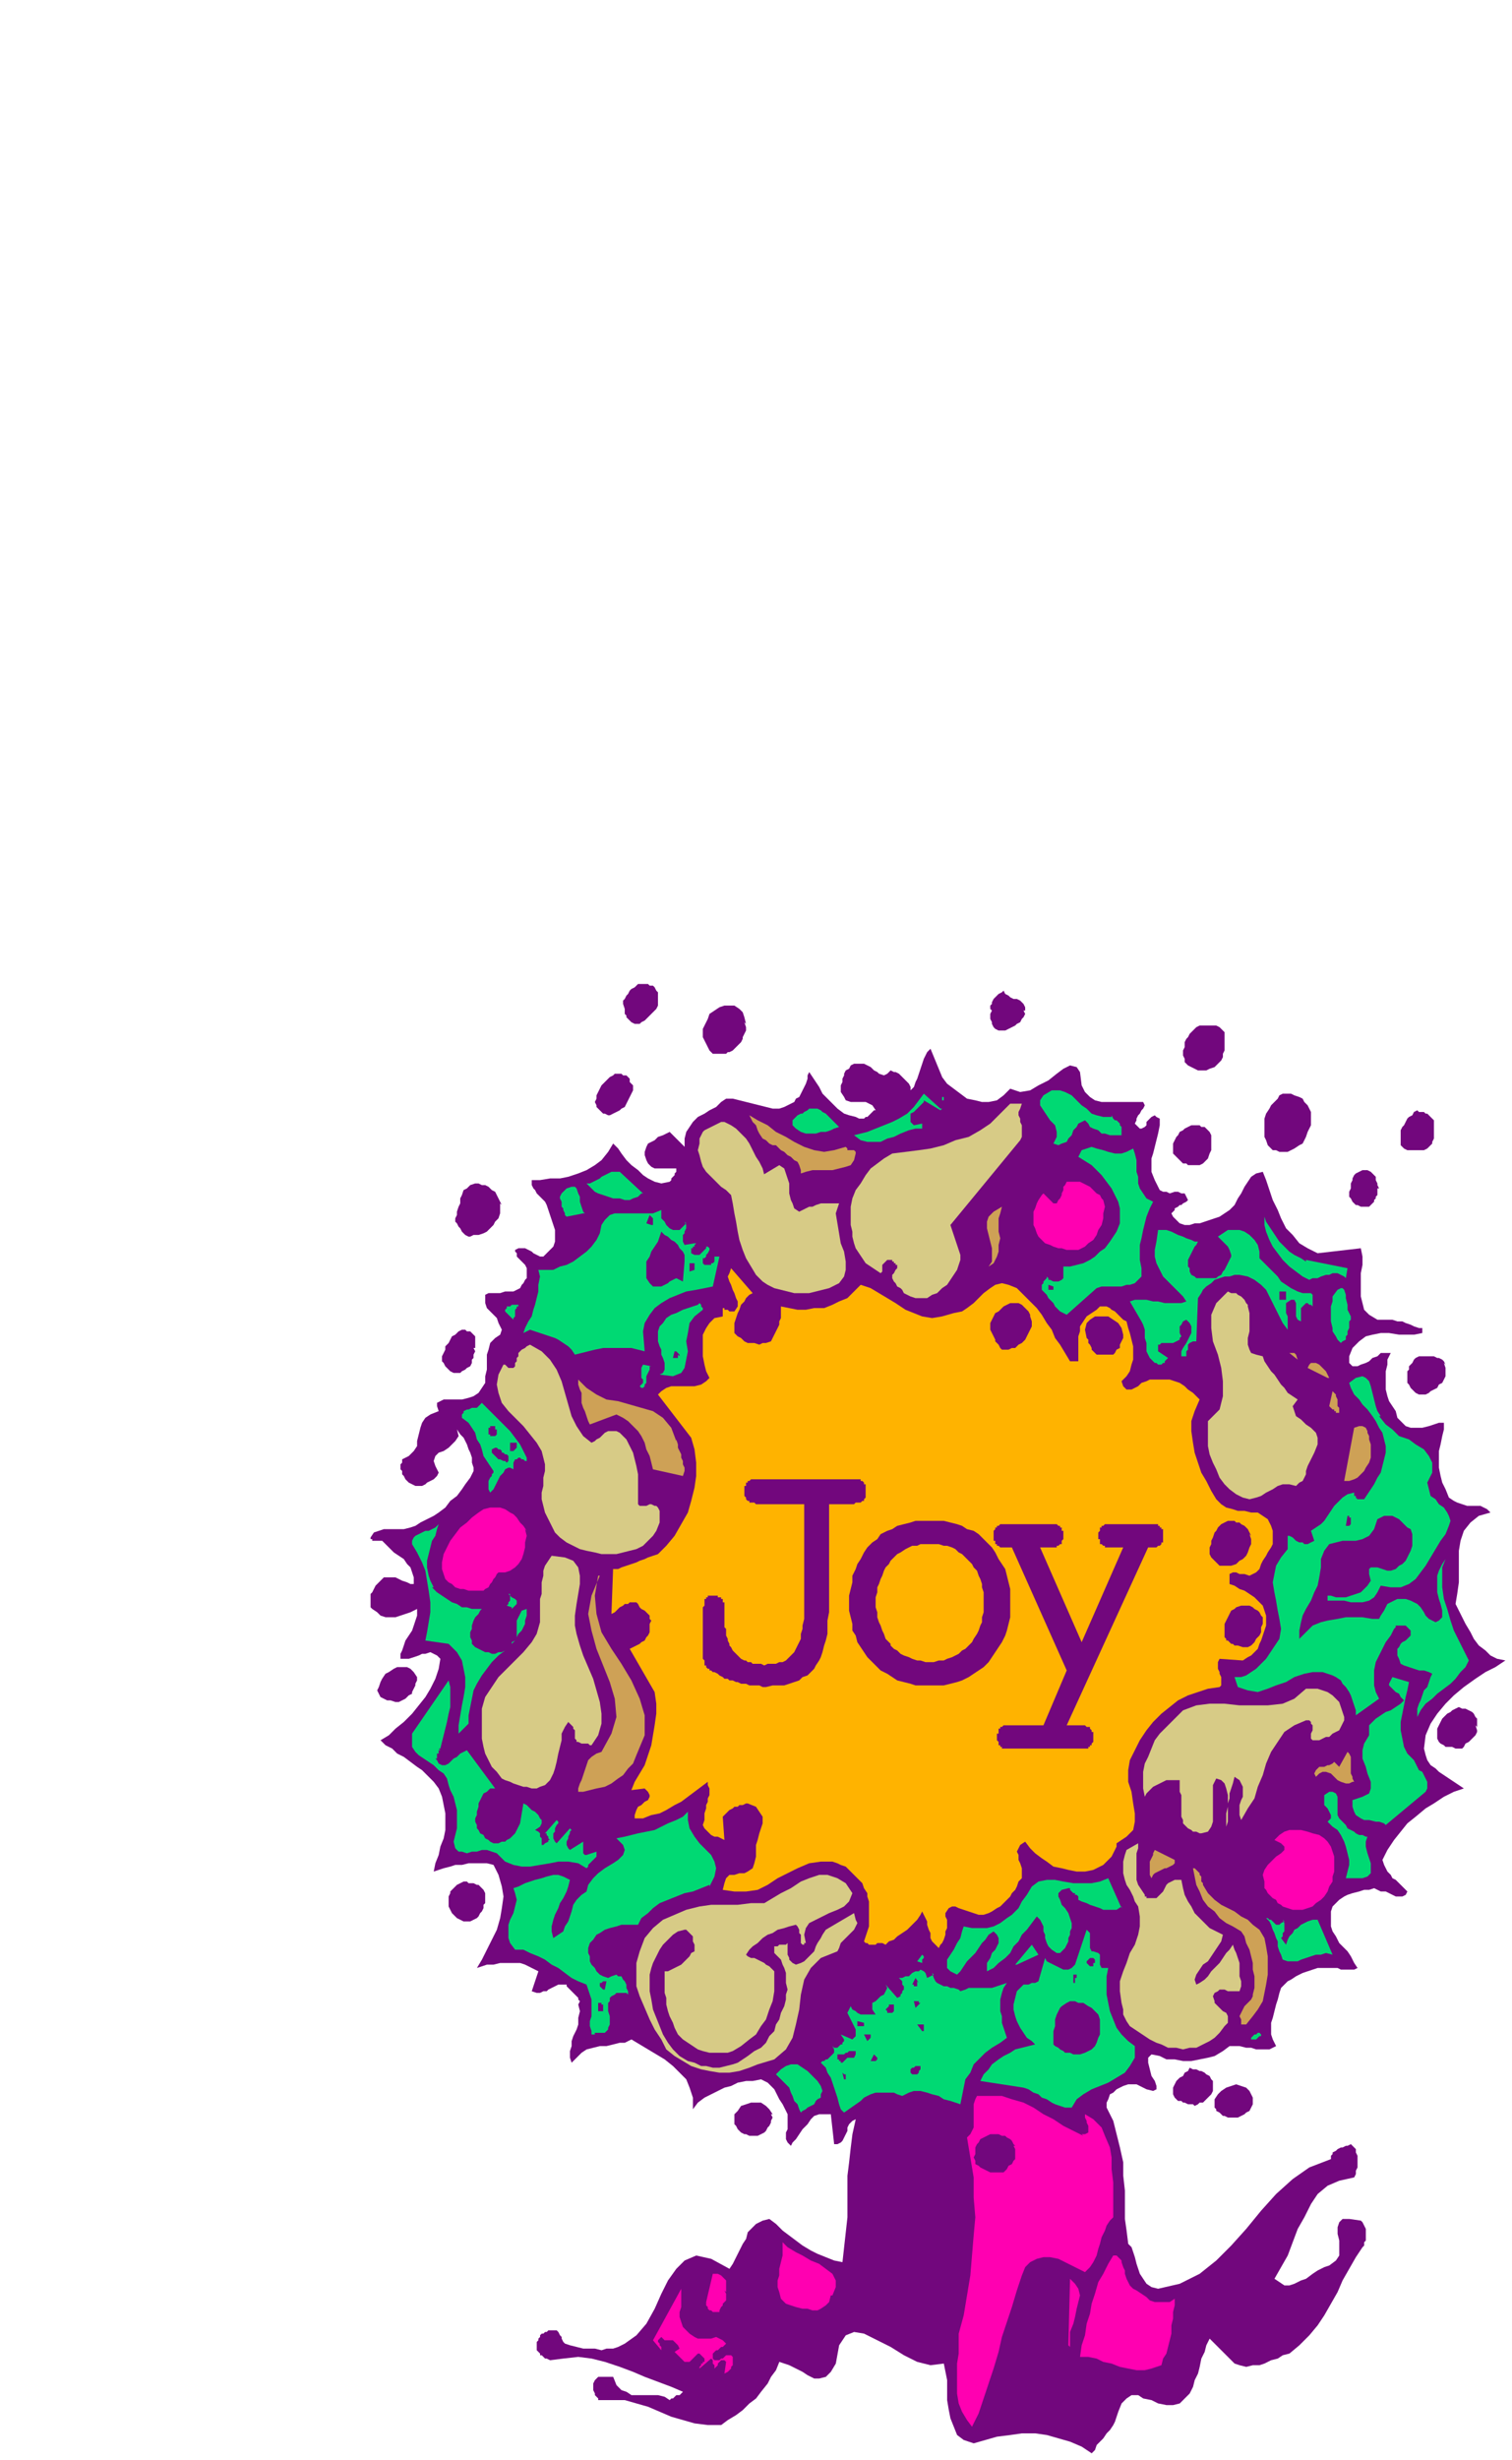 <svg xmlns="http://www.w3.org/2000/svg" fill-rule="evenodd" height="197.333" preserveAspectRatio="none" stroke-linecap="round" viewBox="0 0 910 1480" width="121.333"><style>.pen1{stroke:none}.brush2{fill:#72077d}.brush3{fill:#00d973}.brush4{fill:#d7cb86}.brush5{fill:#cea156}.brush6{fill:#ff00b1}.brush7{fill:#ffb300}</style><path class="pen1 brush2" fill-rule="nonzero" d="m616 608 1 2-1 2-1 1-1 2-2 1-1 1-2 1-2 1-2 1h-4l-2-1-1-1-1-2v-1l-1-2v-3l1-2-1-1v-2l1-1v-1l1-2 1-1 1-1 1-1 2-1 1-1 1 2 2 1 1 1 2 1h2l2 1 1 1 1 1 1 2v2zm-220-8v5l-1 2-1 1-2 2-1 1-2 2-1 1-2 1-1 1h-3l-2-1-1-1-1-1-1-1v-1l-1-1v-3l-1-3v-2l1-1 1-2 1-1 1-2 1-1 2-1 1-1 1-1h6l1 1h2l1 1 1 2 1 1v4zm52 15 1 3v2l-1 2-1 2v1l-1 2-2 2-1 1-2 2-2 1h-1l-1 1h-8l-2-2-1-2-1-2-1-2-1-2v-5l1-2 1-2 1-2 1-3 3-2 3-2 3-1h6l3 2 2 2 1 3 1 4zm289 10v7l-1 2v2l-1 2-1 1-2 2-1 1-3 1-2 1h-5l-2-1-2-1-2-1-2-2v-2l-1-2v-3l1-2v-3l1-2 1-1 1-2 1-1 2-2 1-1 2-1h10l2 1 1 1 2 2v4zm-170 23 3 4 4 3 4 3 4 3 5 1 4 1h4l5-1 4-3 4-4 6 2 6-1 5-3 6-3 5-4 4-3 4-2 4 1 2 3 1 8 2 4 3 3 3 2 4 1h25l1 2-1 2-1 1-1 2-1 1-1 2v1l-1 2 1 1 2 2h1l2-1 1-1v-2l1-1 1-1 1-1 2-1 1 1 2 1v4l-1 5-1 4-1 4-1 4-1 3v8l2 5 2 4 1 2 2 1h2l2 1 3-1h2l2 1h2l1 2 1 2-1 1-2 1-1 1h-1l-1 1-2 1v1l-1 1-1 1 1 2 2 2 2 2 3 1h3l3-1h3l3-1 3-1 3-1 3-1 3-2 3-2 3-3 2-4 2-3 2-4 2-3 2-3 3-2 4-1 2 5 2 6 2 6 3 6 2 5 3 6 4 4 4 5 5 3 6 3 26-3 1 5v5l-1 5v14l1 4 1 4 3 3 5 3h9l3 1h3l2 1 3 1 2 1 3 1h2v3l-5 1h-9l-6-1h-5l-5 1-4 1-4 3-4 4-2 5v4l1 1 1 1h3l2-1 3-1 2-1 2-2 3-1 2-2h6l-2 4v3l-1 4v11l1 4 1 3 2 3 2 3 1 4 3 3 2 2 3 1h7l4-1 3-1 3-1h3v4l-1 4-1 5-1 4v10l1 5 1 4 2 4 2 5 3 2 2 1 3 1 3 1h8l2 1 2 1 2 2-7 2-5 4-4 5-2 6-1 6v19l-1 7-1 6 2 4 2 4 2 4 3 5 2 4 3 4 4 3 3 3 4 2 5 1-6 4-6 3-6 4-7 5-6 5-5 5-5 6-4 6-3 7-1 8 1 4 1 3 2 3 3 2 2 2 3 2 3 2 3 2 3 2 3 2-6 2-6 3-6 4-5 3-6 5-5 4-4 5-4 5-4 6-3 6 1 3 1 2 1 2 2 2 1 2 2 1 2 2 2 2 1 1 2 2-1 2-2 1h-4l-2-1-2-1-2-1h-3l-2-1-2-1-3 1h-3l-3 1-4 1-3 1-2 1-3 2-2 2-2 2-1 3v9l1 3 2 3 2 4 2 2 3 3 2 3 2 4 2 3-2 1h-8l-2-1h-12l-3 1-3 1-3 1-2 1-2 1-3 2-2 1-2 2-2 2-1 3-1 4-1 3-1 4-1 4-1 3v7l1 3 2 4-2 1-2 1h-8l-3-1h-3l-4-1h-6l-4 3-5 3-4 1-5 1-5 1h-5l-5-1h-5l-4-2-5-1-2 2v3l1 4 1 4 2 3 1 3v2l-2 1-4-1-6-3h-5l-3 1-2 1-2 1-2 2-2 1-1 3-1 2v3l4 8 2 8 2 8 2 9v8l1 9v17l1 7 1 8 2 2 1 3 1 3 1 4 1 3 1 3 2 3 2 3 3 2 4 1 13-3 12-6 10-8 9-9 9-10 9-11 9-10 10-9 10-7 13-5v-2l1-1v-1l2-1 1-1 2-1h1l2-1h1l2-1 1 1 2 2v2l1 2v7l-1 2v2l-1 2-9 2-7 3-6 5-4 6-4 8-4 7-3 8-3 8-4 7-4 7 3 2 3 2h3l3-1 4-2 3-1 4-3 3-2 4-2 3-1 4-3 2-3v-9l-1-4v-4l1-3 2-2h4l7 1 1 1 1 2 1 2v7l-1 1v2l-1 1-4 6-4 7-4 7-3 7-4 7-4 7-4 6-5 6-6 6-6 5-4 1-3 2-4 1-4 2-3 1h-4l-4 1-4-1-3-1-3-3-12-12-2 4-1 4-2 4-1 5-1 4-2 4-1 4-2 4-3 3-3 3-4 1h-4l-5-1-4-2-5-1-3-2h-4l-3 2-3 3-2 5-1 3-1 3-1 2-2 3-2 2-2 3-2 2-2 2-1 3-2 2-6-4-7-3-7-2-7-2-7-1h-8l-7 1-8 1-7 2-7 2-6-2-4-3-2-5-2-5-1-5-1-6v-12l-1-5-1-5-8 1-8-2-8-4-8-5-8-4-8-4-6-1-5 2-4 6-2 11-3 5-3 3-4 1h-3l-4-2-3-2-4-2-4-2-3-1-3-1-2 5-3 4-2 4-4 5-3 4-4 3-4 4-4 3-5 3-4 3h-8l-8-1-7-2-7-2-7-3-7-3-7-2-7-2h-16v-1l-1-1-1-1v-1l-1-2v-4l1-2 1-1 1-1h9l2 5 3 3 3 1 3 2h16l4 1 3 2 1-1h1l1-1 1-1h2l1-1 1-1-7-3-8-3-8-3-7-3-8-3-9-3-8-2-8-1-9 1-8 1-2-1h-1l-1-1-1-1h-1v-1l-1-1-1-1v-5l1-1v-1l1-1v-1l1-1h1l1-1h1l1-1h5l1 1 1 2 1 1v1l1 2 1 1 3 1 4 1 4 1h7l4 1 3-1h4l3-1 4-2 7-5 6-7 5-9 4-9 4-8 5-7 5-5 7-3 9 2 11 6 2-3 2-4 2-4 2-4 2-3 1-4 3-3 2-2 4-2 4-1 4 3 4 4 4 3 4 3 4 3 5 3 4 2 5 2 5 2 5 1 1-9 1-9 1-9v-25l1-8 1-9 1-8 2-9-2 1-2 2-1 2v2l-1 2-1 2-1 2-1 1-2 1h-2l-2-18h-7l-3 1-2 2-2 3-3 3-2 3-2 3-2 2-1 2-2-2-1-2v-4l1-2v-9l-1-2-1-2-1-2-2-3-1-2-1-2-1-2-2-2-2-2-2-1-2-1-5 1h-4l-5 1-4 2-4 1-4 2-4 2-4 2-4 3-3 4v-7l-2-6-2-5-4-4-4-4-5-4-5-3-5-3-5-3-5-3-4 2h-3l-4 1-4 1h-4l-4 1-4 1-3 2-3 3-3 3-1-3v-4l1-3v-3l1-3 2-4 1-3v-4l1-4-1-4 1-2-1-1v-1l-1-1-1-1-1-1-1-1-1-1-2-2v-1h-5l-2 1-2 1-2 1-1 1h-2l-2 1h-2l-3-1 4-12-4-2-4-2-3-1h-12l-4 1h-4l-3 1-3 1 3-5 3-6 3-6 3-6 2-7 1-6 1-7-1-6-2-7-3-6-4-1h-11l-4 1h-4l-3 1-4 1-3 1-3 1 1-5 2-5 1-5 2-5 1-5v-10l-1-5-1-5-2-5-3-4-3-3-4-4-3-2-4-3-4-3-4-2-3-3-4-2-3-3 5-3 4-4 5-4 5-5 4-5 4-5 3-5 3-6 2-6 1-6-2-2-2-1-2-1-3 1h-2l-2 1-3 1-3 1h-5v-3l1-2 1-3 1-3 2-3 2-3 1-3 1-3 1-3v-4l-2 1-2 1-3 1-3 1-3 1h-6l-3-1-2-2-3-2-1-1v-8l1-1 1-2 1-2 1-1 2-2 2-2h7l2 1 2 1 3 1 2 1h2v-4l-1-3-1-3-2-2-2-3-3-2-3-2-2-2-3-3-2-2h-6v-1h-1v-1l2-3 3-1 3-1h12l4-1 3-1 3-2 4-2 4-2 3-2 4-3 3-4 4-3 3-4 2-3 3-4 2-4v-2l-1-3v-3l-1-3-1-2-1-3-1-2-1-2-2-2-2-3 1 4-2 3-2 2-2 2-3 2-3 1-2 2-1 3 1 3 2 4-1 2-2 2-2 1-2 1-1 1-2 1h-4l-2-1-2-1-1-1-1-1-1-2-1-1v-2l-1-1v-3l1-1v-2l4-2 3-3 2-3v-3l1-4 1-4 1-3 2-3 3-2 5-2-1-3v-2l2-1 2-1h11l4-1 3-1 3-2 2-3 2-3v-4l1-4v-9l1-3 1-4 3-3 3-2 1-3-1-2-1-2-1-3-2-2-2-2-2-2-1-3v-5l2-1h7l3-1h5l2-1 2-1 1-2 1-1 1-2 1-1v-6l-1-2-1-1-1-1-1-1-1-1-1-1v-2l-1-1v-1l2-1h4l2 1 2 1 1 1 2 1 2 1h2l1-1 3-3 2-2 1-3v-7l-1-3-1-3-1-3-1-3-1-3-1-2-1-1-2-2-1-1-1-1-1-2-1-1-1-2v-3h5l6-1h6l5-1 6-2 5-2 5-3 4-3 4-5 3-5 3 3 2 3 3 4 3 3 4 3 3 3 3 2 4 2 4 1 5-1 1-1v-1l1-1 1-1v-1l1-1v-2h-13l-2-1-2-2-1-2-1-3v-2l1-3 1-2 2-1 2-1 2-2 3-1 2-1 2-1 9 9v-5l1-4 2-3 2-3 3-3 4-2 3-2 4-2 3-3 3-2h4l4 1 4 1 4 1 4 1 4 1 4 1h4l3-1 4-2 2-1 1-2 2-1 1-2 1-2 1-2 1-2 1-3v-2l1-2 2 3 2 3 2 3 2 4 3 3 3 3 3 3 4 3 3 1 4 1 2 1h3l1-1h1l1-1 1-1 1-1 1-1h1l-2-3-2-1-2-1h-9l-3-1-1-2-2-3v-4l1-2v-2l1-2v-1l1-2 2-1 1-2 2-1h6l2 1 2 1 2 2 2 1 1 1 3 1 2-1 2-2 2 1h1l2 1 1 1 2 2 1 1 1 1 1 1 1 2v2l2-2 1-3 1-2 1-3 1-3 1-3 1-3 1-2 1-2 2-2 7 17zm-186 6v2l-1 2-1 2-1 2-1 2-1 2-2 1-1 1-2 1-2 1-2 1h-1l-2-1h-1l-1-1-1-1-1-1-1-1v-1l-1-2 1-2v-2l1-2 1-2 1-2 2-2 1-1 2-2 2-1 1-1h4l1 1h2l1 1 1 1v2l1 1 1 1v1z"/><path class="pen1 brush3" fill-rule="nonzero" d="m669 671 1 2 1 1h1l1 1 1 1v1l1 1v5h-7l-3-1h-2l-2-2-3-1-2-1-1-2-2-2-2 1-2 1-1 2-2 2-1 3-2 2-1 2-3 1-2 1-3-1 2-4v-3l-1-4-3-3-2-3-2-3-2-3v-3l2-3 5-3h5l3 1 4 2 3 3 3 3 3 2 3 3 3 1 4 1h5z"/><path class="pen1 brush2" fill-rule="nonzero" d="M789 671v6l-1 2-1 2-1 3-1 2-1 2-2 1-3 2-2 1-2 1h-5l-2-1h-2l-2-2-1-1-1-3-1-2v-11l1-3 2-3 1-2 2-2 2-2 1-2 2-1h5l2 1 3 1 2 1 1 2 2 2 1 2 1 2v3z"/><path class="pen1 brush3" fill-rule="nonzero" d="M566 667h1v-1l1-1v-3h-1v-2h1v5l-1 1v1l-1 1-10-6v1l-2 2-1 1-2 2-1 1-2 1v5l2 2 5-1v3h-4l-4 1-5 2-4 2-4 1-4 2h-8l-4-1-4-3 4-1 4-1 5-2 5-2 5-2 4-2 5-3 4-4 3-4 3-4 10 9z"/><path class="pen1 brush4" fill-rule="nonzero" d="m615 664-1 3-1 2v2l1 2v2l1 2v7l-1 2-42 51 1 3 1 3 1 3 1 3 1 3 1 3v3l-1 3-1 3-2 3-2 3-2 3-3 2-3 3-3 1-3 2h-7l-3-1-4-2-1-2-1-1-2-1-1-2-1-1-1-2v-2l1-1 1-2 1-1v-2h-1v-1h-1v-1h-1v-1h-3l-1 1-1 1-1 1v4l-1 1-3-2-3-2-3-2-2-3-2-3-2-3-1-3-1-4v-3l-1-4v-11l1-5 2-5 3-4 3-5 3-4 4-3 4-3 5-3 8-1 8-1 7-1 8-2 7-3 8-2 7-4 6-4 6-6 6-6h7z"/><path class="pen1 brush2" fill-rule="nonzero" d="M863 675v10l-1 2v1l-2 2-1 1-2 1h-10l-2-1-1-1-1-1v-9l1-2 1-1 1-2 1-2 1-1 2-1 1-2 2-1 1 1h3l1 1h1l1 1 1 1 1 1 1 1v1z"/><path class="pen1 brush3" fill-rule="nonzero" d="m505 678-3 1-2 1-3 1h-3l-3 1h-6l-3-1-3-2-2-2v-3l1-1 1-1 1-1 2-1h1l1-1 2-1 1-1h5l2 1 1 1 2 1 2 2 1 1 2 2 2 2 1 1z"/><path class="pen1 brush5" fill-rule="nonzero" d="m509 690 1 1v1h4l1 1v1l-1 4-2 3-3 1-4 1-4 1h-12l-4 1-3 1v-2l-1-3-1-2-2-1-2-2-2-1-2-2-2-1-1-1-2-2h-2l-2-1-2-2-2-1-2-3-1-2-1-3-2-2-1-2-1-2 5 3 6 3 5 4 6 3 5 3 6 3 6 2 6 1 6-1 7-2z"/><path class="pen1 brush4" fill-rule="nonzero" d="m459 707 10-6 3 2 1 3 1 3 1 3v6l1 4 1 2 1 3 3 2 2-1 2-1 2-1h2l2-1 3-1h11l-2 6 1 6 1 6 1 6 2 5 1 6v5l-1 4-3 4-6 3-4 1-4 1-4 1h-9l-4-1-4-1-4-1-4-2-3-2-4-4-3-5-3-5-2-5-2-6-1-5-1-6-1-5-1-6-1-5-3-3-3-2-3-3-3-3-3-3-2-3-1-3-1-4-1-3 1-4v-3l1-2 1-2 1-1 2-1 2-1 2-1 2-1 2-1h2l4 2 3 2 3 3 3 3 2 3 2 4 2 4 2 3 2 4 1 4z"/><path class="pen1 brush2" fill-rule="nonzero" d="M729 684v8l-1 2-1 3-1 1-2 2-2 1h-7l-1-1h-2l-1-1-1-1-1-1-1-1-1-1-1-1v-6l1-2 1-2 1-1 1-2 2-1 1-1 2-1 2-1h5l1 1h2l1 1 1 1 1 1 1 2v1z"/><path class="pen1 brush3" fill-rule="nonzero" d="m682 691 1 3 1 4v7l1 3v4l1 3 2 3 2 3 4 2-2 4-2 5-1 4-1 4-1 5-1 4v9l1 5v5l-2 2-2 2-3 1h-2l-3 1h-12l-3 1-18 16-2-1-2-1-2-2-1-1-1-2-1-1-2-2-1-2-1-1-2-2v-3l1-1v-1l1-1 1-1v-1l1 1v1h1l2 1h3l2-1 1-1v-7h4l4-1 4-1 4-2 3-2 3-3 3-2 3-4 2-3 2-3 2-5v-9l-1-4-2-4-2-4-3-4-3-4-3-3-3-3-8-5 2-4 3-1 3-1 3 1 4 1 3 1 4 1h4l3-1 4-2z"/><path class="pen1 brush2" fill-rule="nonzero" d="M829 715v4l-1 1v1l-1 1v1l-1 1-1 1-1 1h-5l-2-1h-1l-1-1-1-1-1-2-1-1v-3l1-2v-3l1-2v-1l1-2 1-1 2-1 2-1h3l2 1 1 1 1 1 1 1v2l1 2v1l1 2z"/><path class="pen1 brush3" fill-rule="nonzero" d="m386 718-2 2-3 1-2 1h-3l-3-1h-4l-3-1-3-1-3-1-2-1-5-5h2l2-1 2-1 2-1 1-1 2-1 2-1 2-1h5l14 13z"/><path class="pen1 brush6" fill-rule="nonzero" d="m664 722 1 4-1 4v3l-1 4-2 3-1 3-2 3-3 2-2 2-4 2h-7l-3-1h-2l-3-1-2-1-3-1-2-2-2-2-1-2-1-3-1-2v-8l1-2 1-3 1-2 2-3 1-1 6 6h2l1-2 1-1 1-2v-1l1-2v-2l1-1 1-2h8l2 1 2 1 2 1 2 2 2 2 2 1 1 2 2 2z"/><path class="pen1 brush2" fill-rule="nonzero" d="M301 724v6l-1 3-2 2-1 2-2 2-2 2-2 1-3 1h-3l-2 1h-1l-2-1-1-1-1-1-1-2-1-1-1-2-1-1v-2l1-2v-2l1-3 1-2v-3l1-2 1-3 2-1 2-2 3-1h2l2 1h2l2 1 2 2 2 1 1 2 1 2 1 2 1 2z"/><path class="pen1 brush3" fill-rule="nonzero" d="m351 730-10 2-1-1v-1l-1-2v-1l-1-1v-3l-1-2v-1l1-2 3-3 3-1h2l1 1 1 3 1 2v3l1 3 1 3 1 1z"/><path class="pen1 brush5" fill-rule="nonzero" d="m595 762 2-3v-8l-1-4-1-4-1-4v-4l1-3 3-3 5-3-1 4-1 3v8l1 4-1 4v4l-1 3-2 4-3 2z"/><path class="pen1 brush3" fill-rule="nonzero" d="m412 735 1 2v2l-1 2v1l-1 1v4l1 2 6-1h1l-1 1v1h-1v1h-1v3l2 1h3l1-1 1-1 1-1 1-1v-1h1l1 1v1l-1 2-1 1v1l-1 1h-1v3l1 1h4v-1h1l1-1v-3h3l-4 18-5 1-5 1-6 1-5 2-5 2-5 3-4 3-3 4-3 5-1 5 1 12-4-1-4-1h-17l-5 1-4 1-4 1-4 1-2-3-2-2-3-2-3-2-2-1-3-1-3-1-3-1-3-1-3-1-4 2 1-3 2-4 2-3 1-4 1-3 1-4 1-4v-4l1-5-1-4h9l4-2 4-1 4-2 4-3 4-3 3-3 3-4 2-4 1-5 2-3 3-3 3-1h23l5-2v5l2 2 1 2 2 2 2 1h4l2-2 2-2zm374 23 25 5-1 6-1-1-2-1-2-1h-3l-2 1h-2l-3 1-2 1h-3l-2 1-4-2-4-3-4-3-4-4-3-4-3-4-2-4-2-5-1-4v-5l1 3 2 3 2 3 2 3 2 3 3 3 3 3 3 2 4 2 3 2z"/><path class="pen1 brush2" fill-rule="nonzero" d="m392 737-3-1 2-5 1 1 1 1v4h-1z"/><path class="pen1 brush3" fill-rule="nonzero" d="m758 757 3 3 2 2 3 3 3 3 2 3 3 2 3 2 4 2 3 1h5l1 1v7l-1-1h-1l-1-1h-1l-1 1-1 1-1 1v8l-2-1-1-2v-8l-1-2h-2l-3 2v6l1 2v8l-3-4-2-4-2-4-2-4-2-4-2-4-3-3-4-3-4-2-5-1h-3l-3 1h-3l-3 1-3 1-2 2-3 2-2 2-1 2-2 3-1 26h-2l-2 1-1 1v3l-1 1v3h-3v-3l1-2 2-3 1-2 1-2 1-2v-4l-1-2-2-2-2 1-1 2-1 1v4l1 2-1 1v1l-2 1-2 1h-7l-1 1h-1v4l6 4-1 1-1 1v1h-1l-1 1h-2l-1-1h-1l-1-1-2-2-1-2-1-2v-5l-1-3v-5l-1-3-1-2-7-12 3-1h7l4 1h3l4 1h10l3-1-2-3-3-3-3-3-3-3-3-3-2-4-2-4-1-4v-4l1-5 1-7h5l3 1 2 1 2 1 3 1 2 1 3 1 2 1h2l-1 2-1 1-1 2-1 2-1 2-1 2v4l1 1v2l1 2 2 1 1 1h12l1-1 2-1 1-2 1-1 1-2 1-2 1-2 1-2v-1l-1-3-1-2-6-6 3-2 3-2h7l3 1 3 2 3 3 2 3 1 4v5z"/><path class="pen1 brush2" fill-rule="nonzero" d="m412 759-1 12-2-1-2-1-2 1-2 1-1 1-2 1-2 1h-5l-2-2-2-3v-10l2-3 1-3 2-3 2-3 1-3 1-3 2 2 2 1 2 2 2 1 2 2 1 2 2 2 1 2v5zm6 5-3 1v-5h3v5z"/><path class="pen1 brush7" fill-rule="nonzero" d="m453 778-2 1-2 2-1 2-2 2-1 3-1 2-1 3-1 3v6l2 2 2 1 2 2 2 1h4l3 1 2-1h2l3-1 1-2 1-2 1-2 1-2 1-2v-2l1-2v-7l5 1 5 1h5l5-1h6l5-2 4-2 5-2 4-4 4-4 6 2 5 3 5 3 5 3 6 4 5 2 5 2 6 1 6-1 7-2 5-1 3-2 4-3 3-3 3-3 4-3 3-2 4-1 4 1 5 2 4 4 4 4 4 4 3 4 3 5 3 4 2 5 3 4 3 5 3 5h5v-15l1-3v-3l2-3 2-3 3-2 3-2 2-2h4l2 1 1 1 2 1 2 2 2 2 1 1 2 1 1 4 1 3 1 4 1 4v8l-1 3-1 4-2 3-3 3 1 3 2 2h3l2-1 2-1 2-2 3-1 2-1h12l3 1 3 1 3 2 2 2 3 2 2 2 2 2-3 7-2 6v6l1 7 1 6 2 6 2 6 3 5 3 6 3 5 3 3 3 2 4 1 3 1h4l4 1h4l3 2 3 2 2 4 1 3v8l-1 2-2 3-1 2-2 3-1 2-1 3-2 2-2 1-2 1-3-1h-3l-2-1h-2l-2 1v6l3 1 3 2 3 1 3 2 3 2 3 3 2 2 1 3 1 3v6l-1 3-1 3-1 3-1 2-1 3-2 2-2 2-2 1-3 2-14-1-1 2v4l1 2v1l1 2v5l-1 1-7 1-6 2-6 2-6 3-5 4-5 4-5 5-4 5-4 6-3 6-3 6-1 6v7l2 6 1 7 1 6v5l-1 5-4 4-6 4v2l-1 2-1 2-1 2-2 2-1 1-2 2-2 1-2 1-2 1-5 1h-5l-5-1-4-1-5-1-4-3-3-2-4-3-3-3-3-4-3 2-1 2-1 2 1 2v3l1 2 1 3v6l-2 2-1 3-1 2-2 2-1 2-2 2-2 2-2 2-2 1-3 2-2 1-3 1h-3l-3-1-3-1-3-1-3-1-2-1h-2l-2 1-2 3v2l1 2v5l-1 2v2l-1 3-1 2-1 1-1 2-2-2-2-2-1-2v-3l-1-2-1-3v-2l-1-2-1-2-1-2-1 2-2 3-2 2-2 2-2 2-3 2-3 2-2 2-3 1-2 2-2-1h-3l-1 1h-4l-1-1h-1l-1-1 1-3 1-3 1-3v-15l-1-3v-2l-2-3-1-3-2-2-2-2-2-2-2-2-2-2-3-1-2-1-3-1h-7l-7 1-7 3-6 3-6 3-6 4-6 3-7 1h-7l-7-1 1-4 1-3 2-2h3l3-1h3l2-1 3-2 1-3 1-4v-7l1-3 1-4 1-3 1-3v-4l-2-3-2-3-5-2h-1l-2 1h-2l-1 1h-2l-1 1-2 1-1 1-1 1-2 2 1 14-2-1-2-1h-2l-2-1-1-1-2-2-1-1-1-2 1-3v-4l1-3v-2l1-2v-2l1-2v-4l-1-2v-2l-4 3-4 3-4 3-4 3-4 2-5 3-4 2-5 1-5 2h-5v-2l1-3 1-2 2-1 2-2 2-1 1-2v-1l-1-2-2-2-8 1 2-5 3-5 3-5 2-6 2-6 1-6 1-6 1-7v-6l-1-7-15-26 2-1 2-1 2-1 1-1 2-1 1-2 1-1 1-2v-5l1-2-1-1v-2l-1-1-1-1-1-1-2-1-1-1-1-2-1-1h-4l-1 1h-2l-1 1-2 1-1 1-1 1-1 1-2 1 1-27h3l2-1 3-1 3-1 3-1 2-1 3-1 2-1 3-1 3-1 5-5 5-6 4-7 4-7 2-7 2-8 1-7v-8l-1-8-2-7-20-26 2-2 3-2 3-1h14l4-1 3-2 2-2-2-4-1-4-1-5v-13l2-4 2-3 3-3 5-1v-5h1v1h2l1 1h3l2-3v-3l-1-2-1-3-1-2-1-3-1-2-1-3 1-2 1-3 13 15z"/><path class="pen1 brush2" fill-rule="nonzero" d="M634 776h-3v-3l3 1v3z"/><path class="pen1 brush3" fill-rule="nonzero" d="M813 792v2l-1 1v4l-1 2v2l-1 1v2l-2 1-1 1-2-2-1-2-2-3v-2l-1-4v-9l1-3v-3l3-4 2-1h1l1 1 1 3v2l1 4v3l1 2 1 2z"/><path class="pen1 brush2" fill-rule="nonzero" d="M774 777v5h-4v-5h4v1z"/><path class="pen1 brush4" fill-rule="nonzero" d="m751 786 1 4v11l-1 4v4l1 3 1 2 3 1 4 1 1 3 2 3 2 3 2 2 2 3 2 3 2 2 2 3 3 2 3 2-3 4 1 3 1 3 3 2 3 3 3 2 3 3 1 3v4l-2 5-1 2-1 2-1 2-1 2-1 3v2l-1 2-1 2-2 1-2 2-4-1h-4l-3 1-3 2-4 2-3 2-3 1-4 1-4-1-4-2-4-3-3-3-3-4-2-5-2-4-2-5-1-5v-15l7-7 2-8v-9l-1-8-2-8-3-8-1-8v-8l3-7 7-7 2 1h3l1 1 2 1 1 1 1 1 1 2 1 1v2z"/><path class="pen1 brush2" fill-rule="nonzero" d="m620 792 1 3v3l-1 2-1 2-1 2-1 2-2 2-2 1-2 2h-2l-2 1h-4l-1-1-1-2-2-2v-1l-1-2-1-2-1-2v-4l1-2 1-2 1-2 2-1 2-2 1-1 2-1 2-1h5l2 1 1 1 1 1 1 1 1 1 1 2v1z"/><path class="pen1 brush3" fill-rule="nonzero" d="m423 788-5 4-3 4-1 6-1 5 1 6-1 5-1 5-2 3-5 2-8-1 2-1 1-2v-4l-1-3-1-2v-3l-1-2-1-3v-6l1-3 2-2 2-3 3-2 3-1 4-2 3-1 3-1 3-1 1-1 1 1v1l1 1v2zm-111-4v2h-1v1l-1 1v4l-1 1v1l-5-5v-1l1-1v-1h2l1-1h4z"/><path class="pen1 brush2" fill-rule="nonzero" d="M676 802v3l-1 2-1 2v2l-2 1-1 2-1 1h-10l-1-1-1-1-1-1v-1l-1-2-1-1v-2l-1-1-1-5 1-4 2-2 3-2h8l3 2 3 2 2 3 1 4zm-391 9 1 2-1 2v2l-1 1v2l-1 2-2 1-1 1-2 1-1 1h-4l-2-1-1-1-1-1-1-1-1-2-1-1v-3l1-2 1-2v-2l2-2 1-2 1-2 2-1 2-2 2-1h2l1 1h2l1 1 1 1 1 1v7z"/><path class="pen1 brush4" fill-rule="nonzero" d="m356 868 2-1 1-1 2-1 2-2 1-1 2-1h5l2 1 4 4 2 4 2 4 1 4 1 4 1 5v18l1 1h4l2-1h1l2 1h1l1 1 1 2v7l-2 5-2 3-3 3-3 3-4 2-4 1-4 1-4 1h-9l-4-1-5-1-4-1-4-2-4-2-4-3-3-3-2-4-2-4-2-4-1-4-1-4v-4l1-4v-5l1-4v-4l-1-4-1-4-3-5-4-5-4-5-5-5-4-4-4-5-2-6-1-5 1-6 3-6h1l1 1 1 1h3l1-1v-2l1-1v-2l1-1v-2l1-1 1-1 2-1 1-1 2-1 7 4 5 5 4 6 3 7 2 7 2 7 2 7 3 6 4 6 5 4z"/><path class="pen1 brush5" fill-rule="nonzero" d="m780 815 1 3-5-4h3l1 1 1 1z"/><path class="pen1 brush2" fill-rule="nonzero" d="M408 815v2h-3l1-4h1l1 1 1 1v1zm461 5 1 3v5l-1 2-1 2-2 1-1 2-2 1-2 1-1 1-2 1h-4l-2-1-1-1-1-1-1-1-1-2-1-1v-7l1-1v-2l1-1 1-1 1-2 1-1 2-1h9l2 1h1l2 1 1 1 1 2z"/><path class="pen1 brush5" fill-rule="nonzero" d="m799 829-12-6 1-2 1-1h3l2 1 1 1 2 2 1 1 1 2 1 2z"/><path class="pen1 brush3" fill-rule="nonzero" d="M391 822v2l-1 2-1 2v4l-1 1v1l-1 1h-1l-1-1 1-1 1-1v-2l-1-1v-6l1-2 5 1zm439 30 4 5 4 3 4 4 6 2 4 3 5 3 3 4 2 4v6l-3 6 1 4 1 4 3 2 2 3 3 2 2 3 1 2 1 3-1 3-2 5-3 4-3 5-3 5-3 5-3 4-3 4-4 3-5 2h-6l-6-1-2 4-2 3-3 2-4 1h-7l-4-1h-10v-3h2l3 1h6l3-1 3-1 3-1 2-2 2-2 2-3-1-4v-3l1-1h4l3 1 3 1h2l3-1 2-2 2-1 2-2 1-2 1-2 1-2 1-3v-7l-1-3-2-1-1-1-2-2-2-2-2-1-2-1h-5l-2 1-2 1-2 6-3 4-4 2-4 1h-8l-4 1-4 1-3 4-2 5v5l-1 6-1 5-2 4-2 5-3 5-2 4-1 4-1 5v5l4-4 4-4 5-2 4-1 6-1 5-1h10l6 1h4l1-2 2-3 1-2 1-2 2-1 2-1 2-1h5l3 1 2 1 2 1 2 2 2 3 1 2 2 2 2 1 2 1 2-1 2-2v-4l-1-4-1-3-1-4v-10l1-3 2-4 2-3-2 5v12l1 7 2 6 2 7 2 6 3 6 3 6 3 6-2 4-3 3-3 4-3 3-4 3-4 3-3 3-4 3-3 4-2 4v-5l1-3 1-2 1-3 1-3 2-2 1-3 1-3 1-2-2-1-3-1h-3l-3-1-3-1-3-1-2-1-1-3-1-2v-4l1-1 1-2 1-1 2-1 1-1 1-1 1-1v-3l-2-2-1-1h-6v1l-1 1-2 4-3 4-2 4-2 4-2 4-1 5v9l1 4 2 4-14 10v-3l-1-3-1-3-1-3-1-2-2-3-2-2-1-2-3-2-2-1-6-2h-6l-5 1-6 2-5 3-6 2-5 2-6 2-6-1-6-2-2-6h4l3-1 3-2 3-2 3-3 3-3 2-3 2-3 2-3 2-3 1-6-1-6-1-5-1-6-1-5-1-6 1-5 1-5 3-5 4-5v-8h1l2 1 1 1 1 1 2 1h2l1 1h2l2-1 2-1-2-6 3-2 3-2 2-2 2-3 2-3 2-3 2-2 3-3 3-2 4-1v2h1v1l1 1h4l2-3 2-3 2-3 2-4 2-3 1-4 1-4 1-4v-4l-1-4-1-4-2-3-2-4-2-3-3-4-3-3-2-3-3-3-2-4-1-3 4-3 4-1 2 1 2 2 1 3 1 4 1 4 1 4 1 3 2 3z"/><path class="pen1 brush5" fill-rule="nonzero" d="m407 866 1 3v2l1 2 1 2v2l1 2v2l1 2v2l-1 3-18-4-1-4-1-4-2-4-1-4-2-4-2-3-3-3-3-3-3-2-4-2-16 6-1-2-1-3-1-3-1-2-1-3v-6l-1-2-1-3v-3l5 5 6 4 6 3 7 1 7 2 7 2 7 2 6 4 5 6 3 8zm398-16h-1v-1h-1v-1h-1l-1-1-1-1 2-9 1 1 1 1v1l1 2v4l1 1v3z"/><path class="pen1 brush3" fill-rule="nonzero" d="M317 880v-1h-1l-1-1h-1l-1-1h-1l-1 1h-1l-1 2v4l-2-1h-1l-2 1-1 2-2 2-1 2-1 2-1 2-1 2-2 2-1-2v-5l1-2 1-1v-1l1-1v-1l-2-3-2-3-2-3-1-4-1-3-2-3-1-4-2-3-2-3-4-3v-2l1-1v-1l2-1h1l2-1h3l1-1 2-2 3 3 3 3 3 3 4 4 4 4 3 4 3 4 2 4 2 4v4z"/><path class="pen1 brush5" fill-rule="nonzero" d="M825 872v5l-1 3-2 3-1 2-2 2-2 2-2 1-3 1h-3l6-32 3-1h2l2 1 1 2v1l1 2v2l1 3v3z"/><path class="pen1 brush2" fill-rule="nonzero" d="M299 862v1l-1 1h-3v-1h-1v-4h1v-1h3v2h1v3zm12 5v4l-1 1-1 1h-2v-5h4zm-5 8v4l-1 1-1-1h-1l-2-1h-1l-1-1-1-1-1-1-1-1v-2l2-1h1l1 1h1l1 1v1h1l1 1h1l1 1z"/><path class="pen1 brush6" fill-rule="nonzero" d="m316 920 1 4-1 4v3l-1 4-1 3-2 3-2 2-3 2-3 1h-4l-1 1-1 2-1 1-1 2-1 1-1 2-2 1-1 1h-9l-3-1h-2l-3-1-2-2-2-1-2-2-1-3-1-3v-4l1-5 2-4 2-4 3-4 3-4 4-3 3-3 4-3 3-2 4-1h6l3 1 3 2 2 1 2 2 2 3 2 2 2 3z"/><path class="pen1 brush2" fill-rule="nonzero" d="M813 913v4l-1 1h-2l1-6h1v1h1zm-61 10 1 3v3l-1 2-1 3-1 2-2 2-2 1-2 2-3 1h-7l-1-1-1-1-1-1-1-1-1-1-1-2v-4l1-2v-2l1-2 1-3 1-1 1-2 2-2 2-1 2-1h4l1 1h2l1 1 2 1 1 1 1 1 1 2 1 2z"/><path class="pen1 brush3" fill-rule="nonzero" d="m260 955 3 3 3 2 3 2 3 2 3 1 3 2h3l3 1h6l-1 1-1 2-2 2-1 2-1 3v2l-1 2v3l1 2v2l2 2 2 1 2 1 2 1h2l2 1h2l2-1h2l2-1-4 3-4 4-3 4-3 4-3 5-2 4-1 5-1 5-1 5v5l-6 6v-5l1-6 1-6 1-5 1-6v-6l-1-5-1-5-3-5-5-5-14-2 1-5 1-6 1-6v-6l-1-7-1-6-1-6-2-5-3-6-3-5v-2l1-2 1-1 2-1 2-1 2-1h2l2-1 2-1 2-2-1 3-1 4-2 3-1 4-1 4-1 4v4l1 5 1 3 2 4z"/><path class="pen1 brush4" fill-rule="nonzero" d="m347 983 2 7 2 6 3 7 3 7 2 7 2 7 1 7v6l-2 7-4 6h-1l-1-1h-4l-2-1h-1v-1l-1-1v-5l-1-1v-1l-1-1-1-1-1-1-2 3-2 4v4l-1 4-1 4-1 5-1 4-1 3-2 4-3 3-3 1-2 1h-3l-3-1h-2l-3-1-3-1-2-1-3-1-2-1-3-4-3-3-2-4-2-4-1-4-1-5v-18l2-7 4-6 4-6 5-5 5-5 5-5 5-6 3-5 2-7v-14l1-3v-7l1-4v-3l1-3 2-3 2-3 8 1 5 2 3 4 1 5v5l-1 6-1 6-1 7v6l1 5z"/><path class="pen1 brush5" fill-rule="nonzero" d="m360 948-2 12 1 11 3 11 6 10 6 9 6 10 5 11 3 10v12l-5 12-2 5-3 3-3 4-3 2-4 3-4 2-5 1-4 1-4 1h-3v-2l1-3 1-2 1-3 1-3 1-3 1-3 2-2 3-2 3-1 6-11 3-10-1-11-3-10-4-10-4-10-3-11-2-10 2-11 5-12z"/><path class="pen1 brush3" fill-rule="nonzero" d="m308 967-3-1 1-1v-1l1-1v-4h-1v-1 1l1 1 1 1 2 1 1 1v2l-1 1-2 2z"/><path class="pen1 brush2" fill-rule="nonzero" d="M760 974v3l-1 2v3l-1 2-2 2-1 2-2 2-2 1h-3l-3-1h-2l-1-1h-1l-1-1-1-1h-1v-1l-1-1v-8l1-2 1-2 1-2 1-2 2-1 1-1 3-1h5l2 1 1 1 2 1 1 1 1 2 1 1v2z"/><path class="pen1 brush3" fill-rule="nonzero" d="m308 988 2-1 1-2v-10l1-2 1-2 1-2 3-1v4l-1 3v2l-1 2-1 2-2 2-1 2-1 2-2 2z"/><path class="pen1 brush2" fill-rule="nonzero" d="M251 1009v2l-1 2v1l-1 2-1 2v1l-2 1-1 1-1 1-2 1-2 1h-2l-3-1h-2l-2-1-2-1-1-2-1-2 1-2 1-3 1-2 2-3 2-1 3-2 2-1h6l2 1 2 2 2 3z"/><path class="pen1 brush3" fill-rule="nonzero" d="m848 1012-1 5-1 4-1 5-1 5-1 5v5l1 5 1 5 2 4 4 4 1 2 1 2 1 2 2 1 1 2 1 2 1 2v4l-1 2-24 20-1-1-3-1h-2l-4-1h-3l-2-1-3-2-1-2-1-3v-4l6-2 4-2 1-3v-4l-2-5-1-4-2-5v-5l1-4 3-5v-6l2-2 2-2 3-2 3-2 3-1 3-2 3-2 2-2-1-1-1-1-1-2-2-1-1-1-2-2-1-1v-1l1-2 1-2 10 3zm-584 40 1 1h-1v2h-1v3h-1l1 1 1 2 2 1h2l2-1 1-1 2-2 2-1 2-2 2-1 2-1 17 23h-3l-2 2-2 1-1 2-1 2-1 2v2l-1 3v2l-1 2v2l1 2v2l1 1 1 2 2 1 1 2 2 1 1 1 2 1h3l2-1h2l1-1 2-1 2-2 1-1 1-2 1-2 1-2 2-12 2 1 1 1 2 2 2 1 2 2 1 2 1 1v2l-1 2-3 2 2 1 1 1v2l1 1v4h1l1-1 2-1v-1h1l-1-1v-1l-1-1v-1h-1l7-8 1 1v1l-1 1-1 2v2l-1 1v3l1 2 1 1 8-9 1 1-1 1v1l-1 2v1l-1 2v2l1 2 1 1 8-5v7l1 1h1l6-2v3l-1 1-1 1-1 1-1 1-1 1v1l-1 1-5-3-6-1h-6l-5 1-6 1-6 1h-5l-5-1-5-2-5-5-3-1-3-1h-3l-3 1h-3l-3 1-3-1h-2l-2-2-1-4 1-4 1-4v-11l-1-4-1-4-2-4-1-3-1-4-2-3-3-2-3-3-3-2-3-2-3-2-2-2-2-3v-8l22-32 1 4v12l-1 4-1 5-1 4-1 4-1 4-1 4z"/><path class="pen1 brush4" fill-rule="nonzero" d="M809 1033v2l-1 2-1 2-1 2-2 1-2 1-2 2h-2l-2 1-2 1h-4l-1-1v-3l1-2v-3l-1-1v-1l-1-1h-2l-7 3-6 4-4 6-4 6-3 7-2 7-3 7-2 7-4 6-4 7-1-3v-6l1-3 1-2v-6l-1-2-1-2-3-2-1 4-1 3-1 3v3l-1 3v11l-1 3v-8l1-4v-7l-1-4-1-3-2-2-3-1-2 4v22l-1 3-2 3-4 1h-1l-2-1h-2l-1-1-2-1-1-1-1-1-1-1v-2l-1-2v-13l-1-2v-7h-8l-2 1-2 1-2 1-2 1-2 2-2 2-1 2-1-5v-10l1-5 2-4 2-5 2-5 3-4 4-4 4-4 6-6 8-3 8-1h9l9 1h17l9-1 7-3 7-6h7l3 1 3 1 3 2 2 2 2 2 1 3 1 3 1 3z"/><path class="pen1 brush2" fill-rule="nonzero" d="m888 1038 1 3v1l-1 2-1 1-1 1-1 1-1 1-2 1-1 2-1 1h-4l-2-1h-4l-1-1-2-1-1-1-1-2v-6l1-2 1-2 1-2 1-1 2-2 2-1 1-1 2-1 2-1 2 1h2l2 1 2 1 1 1 1 2 1 1v5z"/><path class="pen1 brush5" fill-rule="nonzero" d="m814 1072-2 1h-2l-3-1-2-1-2-2-2-2-3-1h-2l-2 1-2 2-1-2 1-2 1-1 1-1h3l2-1h1l2-1 1-1 3 3 5-9 1 1 1 2v10l1 2v1l1 2z"/><path class="pen1 brush3" fill-rule="nonzero" d="m807 1095 2 2 1 1 1 2 2 1 2 1 1 1 2 1h2l2 1h1l-1 3v3l1 4 1 3 1 3v6l-2 2-3 1h-10l1-4 1-4v-3l-1-4-1-4-1-3-2-4-2-3-3-2-3-3 2-2v-2l-1-2-1-2-1-1-1-1v-6l3-2h2l2 1 1 2v11l1 2 1 1zm-380 39-5 2-5 2-5 1-5 2-5 2-5 2-4 3-3 3-4 3-2 4h-10l-3 1-4 1-3 1-3 2-2 1-2 3-2 2-1 3v3l1 2v3l1 2 2 2 1 2 2 2 2 1 3 1 2-1 3-1 1 1h2l1 2 1 1 1 2v2l1 2v2l-1-1h-6l-1 1-2 1-1 1v2l-1 1v5l1 3v5l-1 2v1l-2 2h-6v1h-1v1-1h-1v-2l-1-3v-3l1-3v-10l-1-3-1-3-1-3-5-2-4-2-4-3-4-3-4-2-4-3-4-2-5-2-4-2h-5l-3-4-1-3v-8l1-3 2-4 1-4 1-4-1-4-1-3 3-1 4-2 3-1 3-1 4-1 3-1 4-1h3l3 1 4 2-1 4-1 3-2 4-2 3-1 3-2 4-1 3-1 4v3l1 4 3-2 3-2 1-3 2-3 1-3 1-3 1-4 2-3 3-3 3-2 1-4 3-4 3-3 4-3 5-3 3-2 3-3 1-3-1-3-4-4 5-1 4-1 4-1 5-1 5-1 4-2 4-2 5-2 4-2 3-3v5l1 5 3 5 3 4 4 4 3 3 2 4 1 4-1 5-3 6z"/><path class="pen1 brush6" fill-rule="nonzero" d="m799 1108 2 3 1 3 1 3v9l-1 3v3l-2 3-1 3-2 3-2 2-3 2-2 2-3 1-3 1h-6l-3-1-3-1-1-1-2-1-1-2-2-1-1-1-2-2-1-2-1-1v-4l-1-4 1-3 2-3 2-2 3-3 3-2 2-2v-2l-2-2-4-2 3-3 3-2 3-1h7l4 1 3 1 4 1 3 2 2 2z"/><path class="pen1 brush4" fill-rule="nonzero" d="M689 1140v1h1v1h6l1-1 2-2 1-1 1-2 1-2 1-1 2-1 2-1h4l1 5 1 4 2 4 2 3 2 4 3 3 3 3 3 3 4 2 4 2-1 4-2 3-2 3-2 3-2 3-3 2-2 3-2 3-1 3 1 3 2-1 3-2 2-2 2-3 3-3 2-2 2-3 2-3 2-2 2-3 1 3 1 2 1 3 1 3v8l1 3v3l-1 3h-7l-2-1h-3l-1 1-2 1-1 2 1 3v1l2 2 1 1 2 2 2 1 1 2v4l-2 2-3 4-3 3-3 2-4 2-4 2h-4l-4 1-4-1h-5l-4-2-3-1-4-2-3-2-3-2-3-2-3-2-2-3-2-4v-3l-1-4-1-7v-6l2-6 2-5 2-6 3-5 2-6 1-5v-6l-1-6-2-3-1-3-2-4-2-3-1-3-1-4v-7l1-4 1-3 7-4v3l-1 3v16l1 3 2 3 2 3z"/><path class="pen1 brush5" fill-rule="nonzero" d="M707 1119v2l-1 1-2 1-2 1h-1l-2 1-2 1-2 1-1 1-1 2-1-2v-8l1-2 1-2v-1l1-2 12 6zm17 15 3 5 4 4 4 3 4 2 4 2 4 3 4 2 3 3 4 3 3 5 1 5 1 6v11l-1 6-1 5-1 5-3 5-3 4-4 5h-3v-3l-1-2 1-2 1-2 1-2 1-1 2-2 1-1 1-2v-1l1-4v-7l-1-4v-4l-1-4-1-4-2-4-1-4-2-3-5-3-4-2-4-3-3-4-4-3-3-4-2-5-2-4-1-5-1-5h1l1 1 1 1 1 1v1l1 1v3l1 1v1z"/><path class="pen1 brush4" fill-rule="nonzero" d="m513 1139-2 5-3 3-4 2-5 2-4 2-4 2-4 2-2 3-1 4 1 5h-1v1h-1l-1-1v-5l-1-1v-2l-1-2-1-1-4 1-3 1-4 1-3 2-3 1-3 2-3 3-3 2-2 2-2 3 1 1 2 1h2l2 1 2 1 2 1 1 1 2 1 1 1 2 2v12l-1 6-2 5-2 6-3 4-3 5-4 3-5 4-5 3-3 1h-11l-4-1-3-1-3-2-3-2-3-2-3-3-2-4-1-3-2-4-1-3-1-4v-4l-1-3v-13h2l2-1 2-1 2-1 2-1 2-2 1-1 2-2 1-2 2-1v-4l-1-2v-3l-1-1-1-1-1-1-1-1h-1l-4 1-3 2-3 3-3 3-2 3-2 4-2 4-1 3-1 4v10l1 5 1 6 2 5 2 5 2 5 3 5 3 4 4 4 5 3 4 1 4 2h3l4 1h4l4-1 4-1 3-1 3-2 3-2 4-3 4-2 3-3 2-4 3-3 1-4 2-3 1-4 2-4 1-4v-3l1-3-1-4v-6l-1-3-1-2-1-3-2-2-2-2v-4h2l1-1h4l1-1v7l1 2v1l1 1 1 1 2 1 3-1 2-1 2-2 2-2 2-2 1-3 1-2 2-3 1-2 2-3 17-10 1 4 1 2-1 2-1 2-2 2-2 2-2 2-2 2-1 3-1 2-10 4-6 6-4 7-2 9-1 9-2 9-2 8-4 7-7 6-10 3-5 2-6 2-6 1h-6l-6-1-5-1-6-2-5-3-5-3-5-4-3-6-4-6-3-6-3-7-3-7-2-6v-14l2-7 3-8 5-6 6-5 7-3 7-3 8-2 7-1h16l8-1h8l5-3 5-3 6-3 6-4 5-2 6-2h5l6 2 5 3 4 6z"/><path class="pen1 brush3" fill-rule="nonzero" d="m675 1147-3 2h-8l-2-1-3-1-3-1-2-1-3-1-2-1v-2l-1-1h-1v-1h-1l-1-1-1-1v-1h-1l-4 1-2 2v2l1 2 1 3 2 2 2 3 1 3 1 3v3l-1 2v2l-1 2v2l-1 2-1 2-1 1-1 1-1 1h-2l-3-2-2-2-1-2-1-3v-2l-1-2v-3l-1-2-1-2-2-2-3 4-3 4-3 3-2 4-3 3-2 4-3 3-4 3-3 3-4 2v-5l2-3 1-3 2-2 1-2 1-2v-3l-1-2-2-2-3 2-2 3-2 2-2 3-2 3-2 2-3 3-2 3-2 3-2 2-4-2-2-2v-5l2-3 2-3 2-4 2-3 1-4 1-3 5 1h9l4-1 4-2 4-3 3-2 4-4 2-4 3-4 3-5 4-3 5-1h5l5 1 6 1h11l5-1 5-2 8 18z"/><path class="pen1 brush2" fill-rule="nonzero" d="M292 1138v7l-1 1v2l-1 2-1 1-1 2-1 1-2 1-2 1h-4l-2-1-2-1-1-1-1-1-1-1-1-2-1-2v-6l1-2v-1l2-2 1-1 1-1 2-1 2-1h2l1 1h3l2 1h1l1 1 1 1 1 1 1 2z"/><path class="pen1 brush3" fill-rule="nonzero" d="m772 1155 1 2v5l-1 1v2l-1 1 3 4 1-3 1-2 2-2 1-2 2-1 2-2 2-1 2-1 3-1h3l9 21-4-1-3 1h-3l-3 1-3 1-3 1-2 1h-6l-3-1-1-3-1-2-1-3v-3l-1-2-1-3-1-2-1-3-1-2-2-2h1l1 1h1l1 1 1 1 1 1h2l1-1 2-1zm-112 19 2 2v6l1 2h4l-1 5v11l1 5 1 5 2 5 2 5 3 4 4 4 4 3v7l-3 5-3 4-5 3-5 3-5 2-5 2-5 3-4 3-3 5h-4l-3-1-3-1-2-1-3-2-3-1-2-2-3-1-3-2-3-1-26-4 2-4 3-3 2-3 4-3 3-2 4-2 3-2 4-1 4-1 4-1-2-2-3-2-2-3-2-3-2-4-1-3-1-4v-3l1-4 1-4 1-1 1-1 1-1 1-1h3l2-1h2l2-1 4-14 1 2 2 1 2 1 2 1 2 1 2 1h3l2-1 2-2 7-21 1 1 1 1v9l1 2h1l3 1zm-49 8 10-12 4 6-13 6zm-56-1-3-1 3-4 1 1v1l-1 1v2l1 1z"/><path class="pen1 brush2" fill-rule="nonzero" d="m658 1178 1 1v2h-1v2h-2l-1-1-1-1v-1l1-1 1-1h2l1 1z"/><path class="pen1 brush3" fill-rule="nonzero" d="m561 1187 1 3 1 2 1 1 2 1 2 1h2l2 1h2l3 1 1 1 3-1 2-1h14l3-1 3-1 3-1-2 3-1 3-1 4v7l1 3v4l1 3 1 3 1 3-4 3-5 3-4 3-3 3-4 4-2 5-3 4-1 5-1 5-1 5-3-1-3-1-4-1-3-2-4-1-3-1-4-1h-4l-3 1-4 2-3-1-2-1h-11l-3 1-2 1-2 1-2 2-10 7-2-2-1-3-1-4-1-3-1-3-1-3-1-3-2-3-1-3-3-3 1-1h1l1-1h1l1-1 1-1 1-1 1-1v-2l-1-2 1 1h2l1-1 1-1h1v-1l1-1v-1l-2-3 7 3 2-2v-4l-1-2-1-2-1-2-1-2-1-2 1-2 1-2 1 2 2 1 1 1 2 1h9l-2-3v-4l2-1 1-1 2-2 2-1 1-2 1-2-1-2 7 8 2-1v-1l1-1v-1l1-1v-2l-1-1v-2l-2-2h2l2-1h2l2-2 2-1h2l1-1 2 1 1 1 1 3 4-2z"/><path class="pen1 brush2" fill-rule="nonzero" d="m647 1188 1 1v1h-1v3h-1v-5h2v1zm-95 4v3h-2v-1h-1l2-4 2 3zm-188 5h-1l-1-1-1-1v-2h1l1-1h2l-1 5zm190 8-3 3-1-4h3v1h1v1zm108 9v10l-1 2-1 3-1 2-2 2-2 1-2 1-3 1h-4l-2-1h-3l-1-1-2-1-1-1-2-1-1-1v-8l1-3v-4l1-3 1-2 1-2 1-1 3-2 2-1h3l2 1h3l3 2 2 1 2 2 2 2 1 3zm-124-8v4l-1 1h-3v-1l-1-1 1-1 1-1v-1h3v1zm-175 0v4h-3v-5h2v1h1zm157 13h-4v-3l4 1v3zm36-2v5h-1l-3-4h4z"/><path class="pen1 brush3" fill-rule="nonzero" d="M759 1223v2h-1l-1 1-1 1h-3v-1l1-1 1-1h1l1-1h1l1 1z"/><path class="pen1 brush2" fill-rule="nonzero" d="M524 1223v3l-1 1-1 1-2-4h4zm-9 11v2l-1 2h-4l-1 1-1 1-1 1h-1v-1h-1v-1h-1v-3h4l1-1h1l1-1h4zm13 3v2l-1 1h-3l2-4 2 2z"/><path class="pen1 brush3" fill-rule="nonzero" d="m495 1258-1 2v2l-2 1-1 1-1 2-2 1-2 1-1 1-2 1-1 1-1-2-1-3-2-2-1-3-1-2-1-3-2-2-2-2-2-2-2-2 3-3 3-2 3-1h4l3 2 3 2 3 3 3 3 2 3 1 3z"/><path class="pen1 brush2" fill-rule="nonzero" d="M554 1242v3l-1 1v1l-1 1h-3l-1-1v-2l1-1h1l1-1h3zm176 12v4l-1 2-1 1-1 1-1 1-2 2h-2l-1 1-2 1-1-1h-3l-2-1h-1l-1-1h-2l-1-1-1-1-1-2v-4l1-2 1-2 1-1 1-1 2-1 1-2 2-1 1-2 2 1h2l2 1h1l2 1 1 1 2 1 1 2 1 1v2zm-221-6v3h-1l-1-4 1 1h1zm245 13v5l-1 2-1 2-2 1-1 1-2 1-2 1h-6l-2-1h-1l-1-1-1-1-2-1v-1l-1-1v-5l2-3 2-2 3-2 3-1 3-1 3 1 3 1 2 2 2 4z"/><path class="pen1 brush6" fill-rule="nonzero" d="M651 1284h2l2-1v-4l-1-2v-1l-1-2v-2l5 3 5 5 2 5 3 7 1 6v7l1 8v21l-2 2-2 3-1 3-2 4-1 4-1 3-1 4-2 4-2 3-3 3-4-2-4-2-4-2-4-2-5-1h-4l-4 1-4 2-3 3-2 5-3 9-3 10-3 9-3 9-2 9-3 10-3 9-3 9-3 9-4 8-3-4-3-5-2-5-1-6v-18l1-6v-12l3-11 2-12 2-12 1-12 1-12 1-11-1-12v-12l-2-12-2-12 2-2 1-2 1-2v-14l1-3 1-2h15l6 2 7 2 6 3 6 4 6 3 6 4 6 3 6 3z"/><path class="pen1 brush2" fill-rule="nonzero" d="m464 1272 1 2-1 2v1l-1 2-1 1-1 2-1 1-2 1-2 1h-5l-2-1h-1l-2-1-1-1-1-1-1-2-1-1v-6l2-2 2-3 3-1 3-1h6l3 2 2 2 2 3zm146 19 1 2v6l-1 1-1 2-2 1-1 2-1 1-1 1h-8l-2-1-2-1-2-1-1-1-2-1v-2l-1-2 1-2v-4l1-2 1-1 1-2 2-1 2-1 2-1h5l2 1h2l1 1 2 1 1 1 1 2 1 1z"/><path class="pen1 brush6" fill-rule="nonzero" d="m500 1381-1 4-2 2-3 2-2 1h-3l-3-1h-3l-4-1-3-1-3-1-3-3-1-4-1-3v-4l1-3v-4l1-4 1-4v-8l3 3 5 3 4 2 5 3 5 2 4 3 4 3 2 4v4l-2 5zm180-6 2 2 2 1 3 2 3 2 2 2 3 1h9l3-2v4l-1 4v4l-1 4v5l-1 4-1 4-1 4-2 3-1 4-6 2-4 1h-5l-5-1-5-1-5-2-5-1-4-2-5-1h-5l1-7 2-6 1-7 2-6 1-6 2-6 2-7 3-5 3-6 3-5h2l1 1 2 2v1l1 3 1 2v2l1 3 1 2 1 2zm-244 3 1 2v4l-1 1-1 1v1l-1 1-1 2v1h-4l-1-1h-1l-1-1v-1l-1-1v-2l4-17h3l2 1 1 1 1 1 1 1v7zm207 33 1-40 3 3 2 3 1 4-1 4-1 4-1 5-1 4-2 5v9zm-228-7 3 2 2 1h8l3-1 2 1 2 1 2 2-1 1-1 1h-1l-1 1-1 1h-1l-1 1-1 1v3l1 1h3l1-1h1l1-1 1-1h3l1 1v5l-1 1v1l-1 1-1 1-2 1 1-7-1-1h-2l-1 1-1 1v1l-1 1-1 1v-2l-1-1v-2l-1-1-7 6v-1l1-1v-1h1v-1h1v-2l-2-2-1-1h-1l-1 1-1 1-1 1-1 1-1 1h-3l-6-6 3-2-1-2-1-1-1-1-1-1h-5l-1-1-1-1-1 1-1 1v1l1 1v1l1 1v2l-5-6 17-31v11l-1 3v3l1 3 1 3 2 2 3 3z"/><path class="pen1 brush2" fill-rule="nonzero" d="M484 967v-62h-29l-1-1h-3v-1h-1l-1-1v-1l-1-1v-6h1v-2h1v-1h1l1-1h66v1h1l1 1v1h1v8l-1 1v1h-1l-1 1h-3l-1 1h-15v65l-1 5v8l-1 4-1 3-1 4-1 3-1 2-2 3-1 2-2 2-2 2-3 1-2 2-3 1-3 1-3 1h-7l-4 1h-2l-2-1h-6l-2-1h-3l-2-1h-1l-2-1h-2l-1-1h-2l-1-1-2-1-1-1-2-1h-1l-1-1h-1v-1h-1l-1-1v-1h-1v-3l-1-1v-31l1-1v-4h1v-1h1v-1h6v1h2v1h1v2h1v15l1 1v4l1 2v1l1 2v1l1 1 1 2 1 1 1 1 1 1 1 1 1 1 2 1h1l1 1h2l1 1h5l2 1 2-1h5l2-1h2l2-1 1-1 2-2 1-1 1-1 1-2 1-2 1-2 1-2v-3l1-3v-2l1-4v-6zm110-39-2-2-3-3-3-2-4-1-3-2-3-1-4-1-4-1h-17l-3 1-4 1-4 1-3 2-3 1-4 2-2 3-3 2-3 3-2 3-2 4-2 3-1 3-2 4v4l-1 4-1 4v9l1 4 1 4v4l2 3 1 4 2 3 2 3 2 3 3 3 3 3 2 2 4 2 3 2 3 2 4 1 4 1 3 1h17l4-1 4-1 3-1 4-2 3-2 3-2 3-2 3-3 2-3 2-3 2-3 2-3 2-4 1-3 1-4 1-4v-17l-1-4-1-4-1-4-2-3-2-3-2-4-2-3-2-2z"/><path class="pen1 brush2" fill-rule="nonzero" d="m691 931-49 107h11l1 1h2v1l1 1v1h1v6l-1 1v1h-1v1h-1v1h-52v-1h-1v-1h-1v-2l-1-1v-4h1v-3h1v-1h1l1-1h24l14-33-33-74h-7l-1-1h-1v-1h-1v-2h-1v-6l1-1v-1h1v-1h1l1-1h34l1 1h1v1h1v2h1v5l-1 1v2h-1l-1 1h-1v1h-10l25 57 25-57h-11v-1h-1l-1-1h-1v-3h-1v-4l1-1v-2h1v-1h1l1-1h32v1h1v1h1v1h1v8h-1v1l-1 1h-1l-1 1h-5z"/><path class="pen1 brush7" fill-rule="nonzero" d="m536 989-1-1-2-2-1-3-1-2-1-3-1-2-1-3v-3l-1-3v-6l1-3v-3l1-2 1-3 1-2 1-3 1-2 2-2 1-2 2-2 2-2 2-1 3-2 2-1 2-1h3l2-1h11l3 1h2l3 1 2 1 2 2 2 1 2 2 2 2 2 2 1 2 2 2 1 3 1 2 1 3v2l1 3v12l-1 3v3l-1 2-1 3-1 2-2 3-1 2-2 2-2 2-2 1-2 2-2 1-2 1-3 1-2 1h-3l-3 1h-5l-3-1h-2l-3-1-2-1-3-1-2-1-2-2-2-1-2-2z"/></svg>
